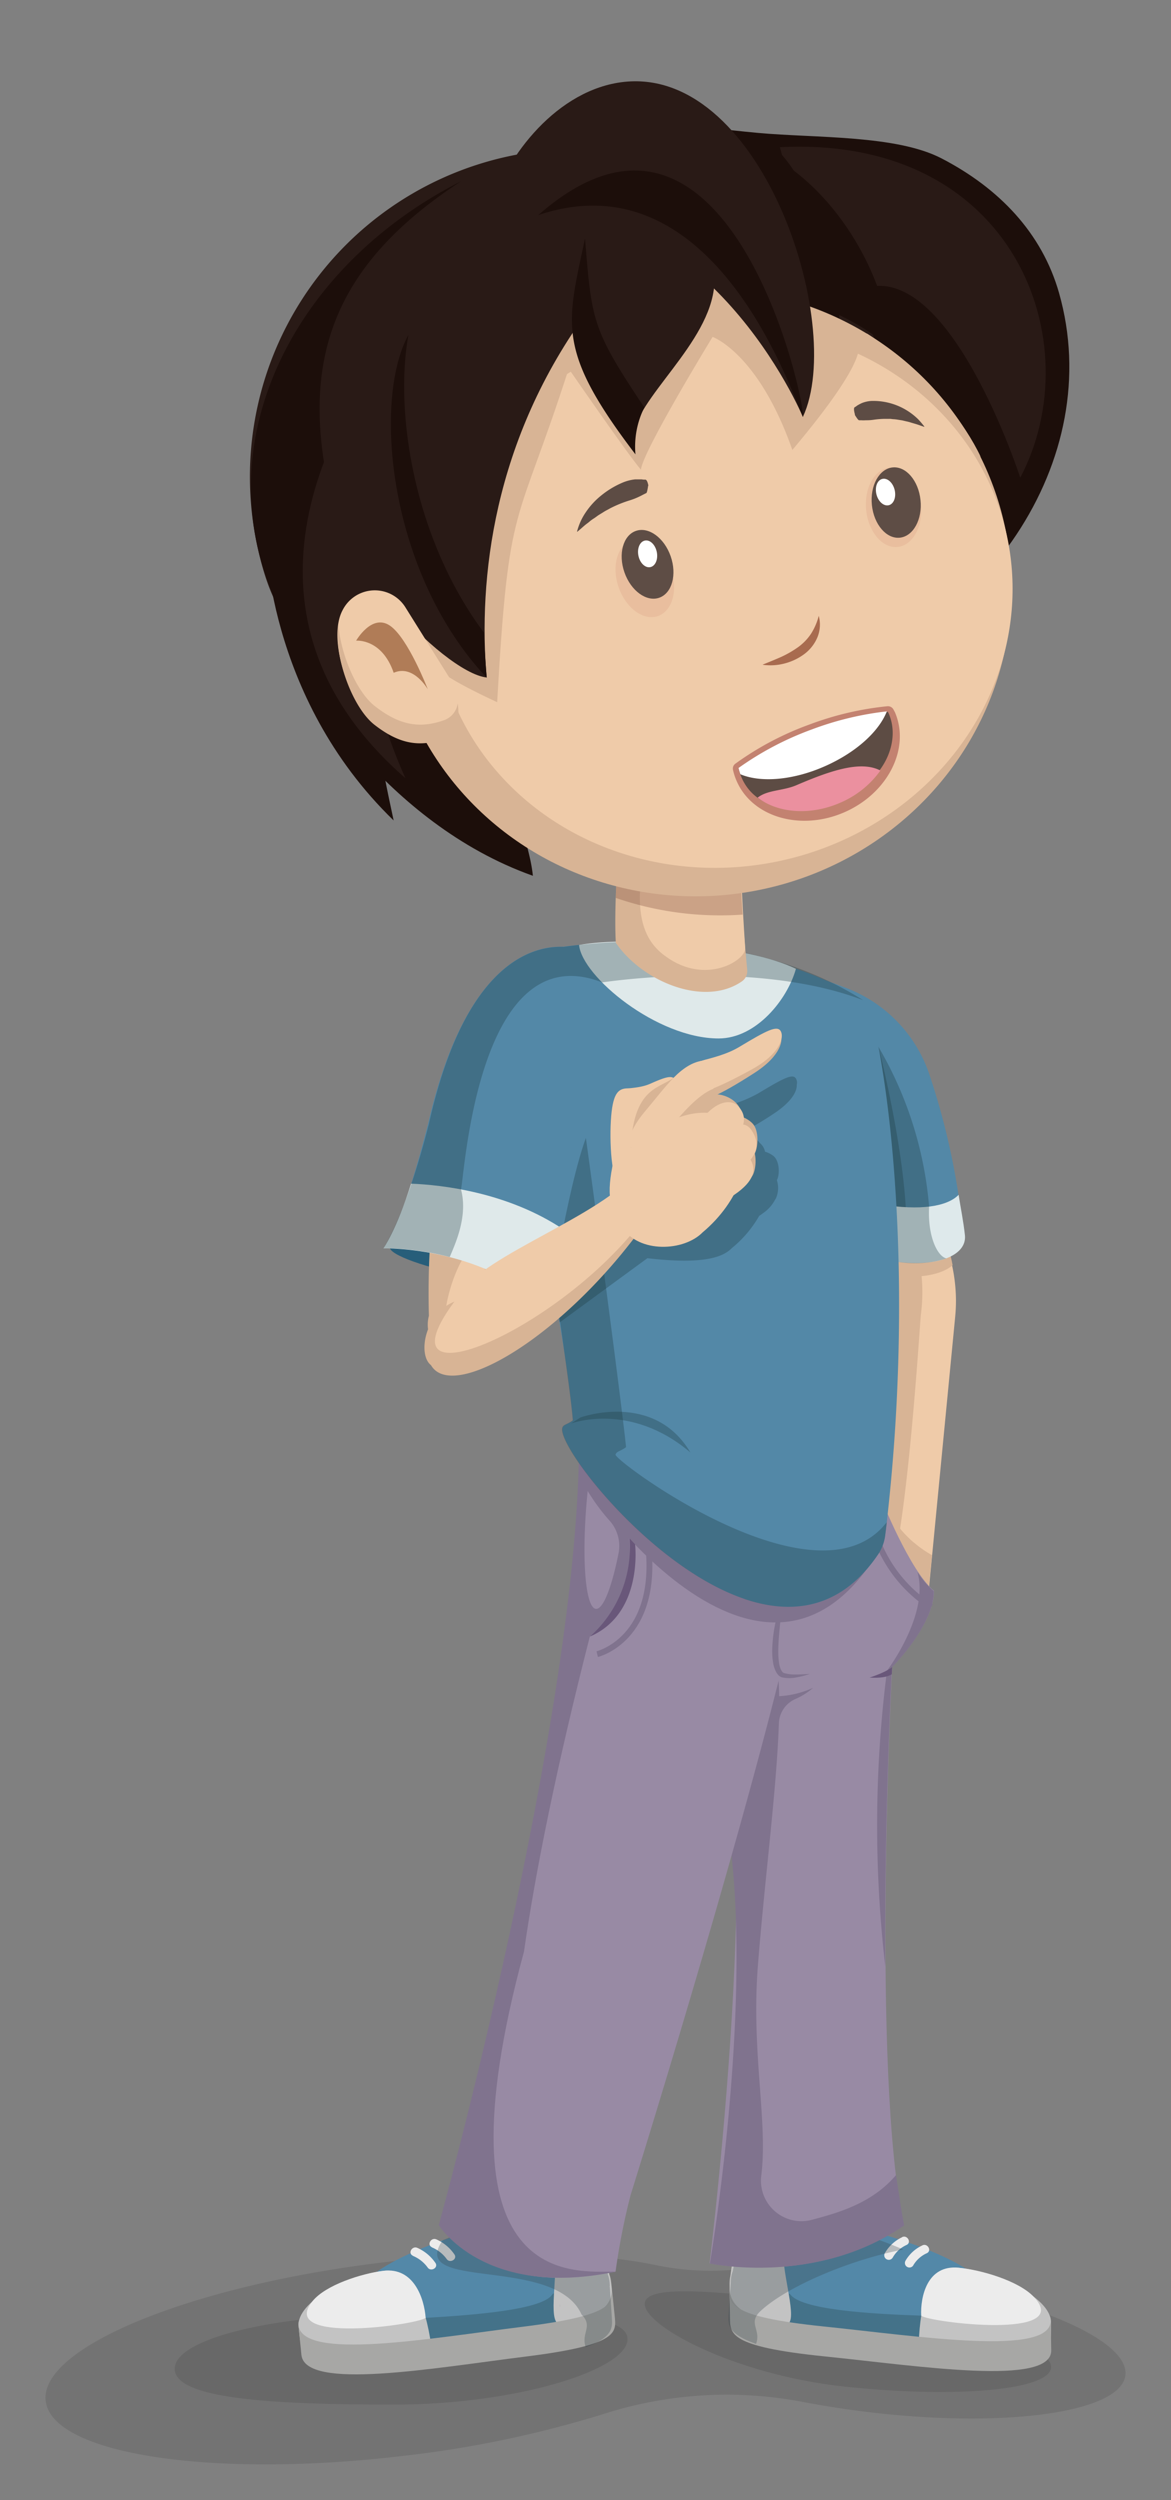 <svg id="Layer_1" data-name="Layer 1" xmlns="http://www.w3.org/2000/svg" width="300" height="640" viewBox="0 0 300 640">
  <rect x="0" y="0" width="300" height="640" fill="#808080" stroke="none"/>
  <defs>
    <style>
      .cls-1, .cls-10, .cls-11, .cls-12, .cls-14, .cls-15, .cls-16, .cls-17, .cls-18, .cls-19, .cls-2, .cls-20, .cls-23, .cls-24, .cls-25, .cls-26, .cls-3, .cls-30, .cls-31, .cls-32, .cls-33, .cls-4, .cls-5, .cls-6, .cls-7, .cls-8, .cls-9 {
        fill-rule: evenodd;
      }

      .cls-1 {
        opacity: 0.1;
      }

      .cls-1, .cls-16, .cls-18, .cls-27, .cls-8 {
        isolation: isolate;
      }

      .cls-2 {
        fill: #275e7a;
      }

      .cls-3 {
        fill: #a7a7a5;
      }

      .cls-4 {
        fill: #447289;
      }

      .cls-5 {
        fill: #5388a8;
      }

      .cls-6 {
        fill: #c3c3c3;
      }

      .cls-7 {
        fill: #ececec;
      }

      .cls-8 {
        fill: #354349;
        opacity: 0.29;
      }

      .cls-22, .cls-9 {
        fill: #efcba9;
      }

      .cls-10, .cls-21 {
        fill: #d8b495;
      }

      .cls-11 {
        fill: #988aa4;
      }

      .cls-12 {
        fill: #80738e;
      }

      .cls-13 {
        fill: none;
        stroke: #80738e;
        stroke-miterlimit: 22.93;
        stroke-width: 1.5px;
      }

      .cls-14 {
        fill: #5388a7;
      }

      .cls-15 {
        fill: #dee9eb;
      }

      .cls-16 {
        fill: #1b373f;
      }

      .cls-16, .cls-18 {
        opacity: 0.31;
      }

      .cls-17 {
        fill: #dfe9ea;
      }

      .cls-18 {
        fill: #7c4838;
      }

      .cls-19 {
        fill: #1c0e0a;
      }

      .cls-20 {
        fill: #291a16;
      }

      .cls-23 {
        fill: #5d4c44;
      }

      .cls-24 {
        fill: #b07c57;
      }

      .cls-25 {
        fill: #512f25;
      }

      .cls-26 {
        fill: #a86b4f;
      }

      .cls-27 {
        fill: #db9b7f;
        opacity: 0.25;
      }

      .cls-28 {
        fill: #5e4d45;
      }

      .cls-29, .cls-33 {
        fill: #fff;
      }

      .cls-30 {
        fill: #69577a;
      }

      .cls-31 {
        fill: #c38270;
      }

      .cls-32 {
        fill: #eb909f;
      }
    </style>
  </defs>
  <title>Boy_1Artboard 1</title>
  <g>
    <path class="cls-1" d="M98.39,579.11c27.71-3.33,52.89-2.79,69.85.77a69.31,69.31,0,0,0,13.85,1.4c1.64,0,3.29-.07,4.92-.18,3.75-.21,7.61-.31,11.39-.31a207.1,207.1,0,0,1,26.8,1.74c35.89,4.45,64.13,15.84,63.12,25.45s-31,13.79-66.89,9.35c-5.52-.69-10.85-1.54-15.93-2.51A105.57,105.57,0,0,0,186.31,613a104.12,104.12,0,0,0-32.15,5.09,278.51,278.51,0,0,1-50.46,10.53c-49.34,5.93-90.51-.37-92-14.07S49.06,585,98.39,579.11Z"/>
    <path class="cls-1" d="M44.76,606.37c0,7.7,24.56,9.17,56.19,9.17s59.81-9,59.81-16.74-27.16-6.41-58.76-6.41S44.76,598.65,44.76,606.37Z"/>
    <path class="cls-1" d="M269.27,606.14c-.6,5.67-24.2,7.82-52.72,4.81s-52-15.75-51.36-21.41,25-2.12,53.52.89S269.87,600.47,269.27,606.14Z"/>
    <path class="cls-2" d="M142.45,335.52c-.37,2-8.36-6.26-20.78-8.56s-22.18-5.78-21.81-7.77,10.73-1.76,23.15.55S142.82,333.52,142.45,335.52Z"/>
    <path class="cls-3" d="M76.45,595.19c-.75-7.54,32.18-11.6,56.19-14.6s23.66.47,24.06,4.62,1.4,7.46-22.61,10.45S77.33,604.51,76.45,595.19Z"/>
    <path class="cls-4" d="M96.46,581.59s35.65-9.9,36.42-10,17.33-.92,17.33-.92l4.4,17.54-2,3.59-41.87,11-9-4.85Z"/>
    <path class="cls-5" d="M141.6,587.18c-2.16,4-19.35,5.39-32.55,6.16-12.15.65-23.09-1-14.76-9.88,6.53-7,37.67-17.92,49.42-14.49C158.28,573.18,154.12,582.69,141.6,587.18Z"/>
    <path class="cls-6" d="M110.75,602.76c.6,6.28-14.86,1.85-24,3s-9.65-4-10.25-10.24,12.58-13.09,21.74-14.22S110.15,596.48,110.75,602.76Z"/>
    <path class="cls-6" d="M143.84,595c-3.74.47-1-11-1.7-17.7s2.39-7.13,6.16-7.6,7.74,9.24,8.39,16S147.58,594.51,143.84,595Z"/>
    <path class="cls-3" d="M156.7,585.14h0c.4,4.16,1.4,7.46-22.61,10.45s-56.75,8.83-57.64-.46l.77,7.7h0c1,9.2,33.68,3.38,57.64.39s23-6.25,22.62-10.38h0Z"/>
    <path class="cls-7" d="M109.05,593.31c-1.79,1.76-38.06,6.93-29-4.23,3.39-4.2,12.62-7.1,18.18-7.79C106.1,580.31,108.7,588.53,109.05,593.31Z"/>
    <path class="cls-7" d="M105.7,577.43a8.88,8.88,0,0,1,3.85,3c.83,1.22,2.84.06,2-1.16a11,11,0,0,0-4.62-3.85c-1.35-.61-2.52,1.39-1.16,2Z"/>
    <path class="cls-7" d="M110.57,575.26a8.88,8.88,0,0,1,3.85,3c.83,1.22,2.84.06,2-1.16a11,11,0,0,0-4.62-3.85c-1.35-.61-2.52,1.39-1.16,2Z"/>
    <path class="cls-3" d="M269.21,594c-.13-7.59-33.87-11.08-58.5-13.62s-23.86.92-23.81,5.11-.56,7.52,24.07,10.06S269.37,603.38,269.21,594Z"/>
    <path class="cls-4" d="M247.42,580.74s-37.19-9.24-38-9.34-17.66-.59-17.66-.59l-2.44,17.7,2.43,3.56,43.6,10.22,8.47-5Z"/>
    <path class="cls-5" d="M202.39,587.23c2.66,4,20.19,5.08,33.62,5.54,12.32.42,23.25-1.42,13.8-10.21-7.41-6.93-40.15-17.27-51.64-13.62C183.91,573.5,189.22,583,202.39,587.23Z"/>
    <path class="cls-6" d="M235.37,602.29c.12,6.32,15.24,1.54,24.63,2.55s9.31-4.15,9.24-10.47S255,581.48,245.62,580.52,235.26,596,235.37,602.29Z"/>
    <path class="cls-6" d="M201,595.08c3.85.4-.19-11-.32-17.8s-3.23-7.11-7.07-7.5-6.77,9.41-6.65,16.16S197.17,594.68,201,595.08Z"/>
    <path class="cls-3" d="M186.87,585.47h0c.08,4.19-.56,7.52,24.07,10.06s58.41,7.79,58.24-1.54l.14,7.7h0c0,9.24-33.67,4-58.24,1.49s-24-5.83-24.07-10h0Z"/>
    <path class="cls-7" d="M236,592.77c2,1.74,39.26,6.27,28.86-4.8-3.92-4.16-13.58-6.93-19.24-7.47C237.49,579.67,235.78,588,236,592.77Z"/>
    <path class="cls-7" d="M236.29,574.79a9.69,9.69,0,0,0-4.3,3.91,1.16,1.16,0,0,0,1.9,1.32.86.86,0,0,0,.1-.16,7.63,7.63,0,0,1,3.47-3.08c1.33-.65.16-2.65-1.16-2Z"/>
    <path class="cls-7" d="M231.09,572.71a9.88,9.88,0,0,0-4.29,3.88,1.16,1.16,0,1,0,1.9,1.32.86.86,0,0,0,.1-.16,7.63,7.63,0,0,1,3.47-3.08c1.33-.65.16-2.65-1.16-2Z"/>
    <path class="cls-8" d="M231.44,575.85c-11.42-4.85-24.78-8.56-31.56-7a25.1,25.1,0,0,0-2.79.77c-.58-.14-1.18-.26-1.8-.38-3.19-.61-6.36,6-7.57,12.16a8.16,8.16,0,0,0-.5,2.81v.09h0l-.53,7.7h0c-.2,2.86-.63,5.29,7,8,1.36-3.66-2.16-5.29,1.12-8.38,7-6.54,23.76-13.38,36.62-15.77Zm-87.93,14V590a3.26,3.26,0,0,1-.06.62v-.12a3.49,3.49,0,0,1,.06-.65Z"/>
    <path class="cls-8" d="M113.39,573.49c10.85-4.85,24.38-5.31,30.79-3.78a22.44,22.44,0,0,1,2.66.77c.55-.14,1.12-.26,1.71-.38,3-.61,6,6,7.19,12.16a8.64,8.64,0,0,1,.48,2.81v.09h0l.5,7.7h0c.19,2.86.6,5.29-6.66,8-1.29-3.66,2-5.29-1.07-8.38-6.84-15.26-44.71-5.8-35.59-19Zm42.84,11.78v.15a3.21,3.21,0,0,0,0,.62v-.12a3.49,3.49,0,0,0-.06-.65Z"/>
    <path class="cls-9" d="M240.91,313.59l2,6.56a43.1,43.1,0,0,1,2,12.8c0,1.38-.07,2.76-.2,4.13L237.85,408l-22.07-13.86,7.7-80.57Z"/>
    <path class="cls-10" d="M234.08,394.85c-8.92-7.7-11.66-19.1-6.16-25.52,3.19-3.7-4.49-55.7-4.49-55.7l-7.73,80.56L237.77,408l1-9.9a28.93,28.93,0,0,1-4.7-3.29Z"/>
    <path class="cls-10" d="M233,312.85l1.8,6.63a43.24,43.24,0,0,1,1.5,11.37,45.19,45.19,0,0,1-.38,5.69c-.25,1.88-3.92,63.64-9.42,70.61-4,5.11-21.55-14.62-21.55-14.62l10.61-80.24Z"/>
    <path class="cls-10" d="M242.7,318.79l-2-6.56h-3.19a37.14,37.14,0,0,1-10.21,0h-4l-1.11,11.62a6.37,6.37,0,0,0,3.39,2.22c8.87,1.61,15.45.45,18.47-2.2a44.74,44.74,0,0,0-1.28-5.1Z"/>
    <path class="cls-11" d="M225.57,383.21s7.57,19.11,13.72,24c0,8.74-10.73,19.51-10.73,19.51s-5.43,103.64,3,142.9c-22.58,15.66-49.77,9.75-49.77,9.75s17-138-2.31-146.76C174.13,403.59,225.57,383.21,225.57,383.21Z"/>
    <path class="cls-12" d="M227.24,427.67a312,312,0,0,0-.43,75.73c-.3-38.66,1.69-76.58,1.69-76.58s10.78-10.78,10.73-19.51a22,22,0,0,1-4.22-5C238.22,413.23,227.24,427.67,227.24,427.67Z"/>
    <path class="cls-12" d="M229.55,556.79c-6.22,7.32-14.94,9.67-21.6,11.46a10.37,10.37,0,0,1-12.66-7.4,9.92,9.92,0,0,1-.34-2.6,9.5,9.5,0,0,1,.08-1.31c1.74-13.74-2.58-31.56-.88-53.53,1.69-21.73,4.81-45.17,5.39-62.19a7.06,7.06,0,0,1,4.24-6.3,17.84,17.84,0,0,0,4.55-2.87,24.36,24.36,0,0,1-8.71,2.15c-.15-9.24-1.47-15.62-4.92-17.17-1.25-6.74.57-13,4.1-18.67-11.51,8.65-30.7,21.55-28.18,35.31,32.49,21.55,11.25,145.74,11.25,145.74s27.19,5.9,49.78-9.75C231.09,567.27,230,559.59,229.55,556.79Z"/>
    <path class="cls-11" d="M151.32,367.73c.38,70.86-35.93,201.86-35.93,201.86s8.59,19,42.31,11.92a171.83,171.83,0,0,1,3.85-19.6S205.7,420.85,207.75,389,162,357.05,151.32,367.73Z"/>
    <path class="cls-12" d="M151.11,418.92c11-6.86,12.55-19.37,7.53-39.38-2.54,1-8.87-13.25-10.29-11.82.35,70.87-35.94,201.87-35.94,201.87S124,588.53,157.74,581.5c-10.5-.09-47.11,5-23.5-81.92C137.25,478.59,142.64,452.11,151.11,418.92Z"/>
    <path class="cls-12" d="M226.31,395c-30.14,54.17-79-17-77.62-18.09C147,359.59,237.32,350.85,226.31,395Z"/>
    <path class="cls-12" d="M200.62,408.76l-.77,6.93c-.22,2.31-.45,4.62-.46,6.84V423a17.89,17.89,0,0,0,.22,2.83,6.48,6.48,0,0,0,.42,1.49,3.08,3.08,0,0,0,.36.6.81.81,0,0,0,.18.19c0,.06.17.09.25.15a9.55,9.55,0,0,0,2.66.38H204c1.15,0,2.31-.08,3.47-.15a21,21,0,0,1-3.4.89,8.83,8.83,0,0,1-3.69,0,1.94,1.94,0,0,1-.53-.23,1.74,1.74,0,0,1-.47-.38,4.16,4.16,0,0,1-.59-.85,7.8,7.8,0,0,1-.64-1.81,17.74,17.74,0,0,1-.32-3.41v-.2a37.46,37.46,0,0,1,.81-7,41.56,41.56,0,0,1,2-6.74Z"/>
    <path class="cls-10" d="M122.46,347.59c-9,2.22-14.21-4.52-12.58-10.78,0,0-1.14-33,5.16-36.71,4.49-2.62,18,.53,20.1,5.27,1.75,3.85-4.31,16.45-4.31,16.45C131.9,334,129.49,344.85,122.46,347.59Z"/>
    <path class="cls-9" d="M121.54,344c-2,0-4.62.15-6.37-1.73-3.4-3.72,1.32-19,5.39-22.68,2.89-2.62,8.47,21.11,5.1,23.55C124.1,344.5,123.26,344,121.54,344Z"/>
    <path class="cls-13" d="M238.58,411.31a35.16,35.16,0,0,1-15.78-34.84"/>
    <path class="cls-14" d="M203.07,248.9s10.78,70.18,23.48,72.44,16.55-10.25,19-15.48a182.93,182.93,0,0,0-7.58-31.2,35.93,35.93,0,0,0-21.34-21.81C210,250.36,203.44,248,203.08,248Z"/>
    <path class="cls-15" d="M245.59,305.85c-2.88,3-9.88,4.14-19.86,2.43-9.24-1.54-17.51-35.56-21.81-56.82C206,264.29,215.7,320.54,227,322.59c12.7,2.31,20.73-1.09,20.21-6.35C246.82,312.59,246.11,309.25,245.59,305.85Z"/>
    <path class="cls-16" d="M225.77,308.3a53,53,0,0,0,6.28.73c-1.11-18.36-7-41.08-7-41.08l-12.8,17.13C216.19,297.47,220.82,307.46,225.77,308.3Z"/>
    <path class="cls-16" d="M211.08,286.72c4.25,17.63,10,34.75,16.16,35.87,3.08.56,8.83,1.66,15.21-.46-2.31-.54-4.84-5.7-4.42-13.25a96.54,96.54,0,0,0-13-40.94Z"/>
    <path class="cls-14" d="M222.62,257.17c6.07,22.08,11.55,75.09,4.17,135.8a11.32,11.32,0,0,1-1.79,4.88c-28,41.45-82.87-25.4-80.88-32.33.26-.91,1.33-.85,2.69-1.92-1.73-17.32-4.43-29.83-7.5-48.69-2.22-7.6-16.4-56.27,1.73-72C153.51,240.23,196.61,239.08,222.62,257.17Z"/>
    <path class="cls-16" d="M157.7,372.36c.26-.91,1.33-.85,2.69-1.92-1.26-12.62-12-93.14-14-105-.39,2.62-7,25.15-7.18,26.94-3.65-4,7.07,62.29,7.52,71.2-1.36,1.07-2.43,1-2.69,1.92-1.32,4.62,22.41,35.61,46.72,43.81h-.08c12.32,4.17,24.87,2.54,34.32-11.46a11.19,11.19,0,0,0,1.79-4.89l.39-3.31C209.47,412.59,157.27,373.85,157.7,372.36Z"/>
    <path class="cls-14" d="M148.14,243s-26-9.62-38.44,44.57c-6.06,23.86-10.39,31.05-10.39,31.05s25.79,0,41.56,17.1c1.15-12.06,7.83-47,11.93-49.26,5.77-3.49,8.85-21.55,8.85-21.55Z"/>
    <path class="cls-16" d="M194.21,279.91a35,35,0,0,1-8,3.19c-.2,0-.41.12-.61.19h-.13a13.23,13.23,0,0,0-6.81,4.09c-.9-.38-2.5.23-5.39,1.54a19.93,19.93,0,0,1-5.16,1.29h0c-2.41.09-3.67,1-3.91,6.1v1.62a43.07,43.07,0,0,0,.92,8.84l-.05.33L162.7,306l-22.06,19.56,2.77,12.94,22.45-16.42c15.26,1.79,19.67-.6,21.64-2.59a29.62,29.62,0,0,0,7-8.24c.35-.23.69-.47,1-.71a9.36,9.36,0,0,0,3.08-3.47c.08-.11.16-.23.23-.35a6.62,6.62,0,0,0,.22-4.62c.77-1.43.72-4.81-.84-6.16a6.5,6.5,0,0,0-2.19-1.12,3.89,3.89,0,0,0-1.38-2.26,5.52,5.52,0,0,0-.62-.74,7.51,7.51,0,0,0-4.56-1.54h-.06a86.86,86.86,0,0,0,8.74-5.13c4.72-3.08,6.1-5.8,6-7.45a2.6,2.6,0,0,0,.07-.56,2.11,2.11,0,0,0-.32-1.12C203,274.79,200.57,276.08,194.21,279.91Z"/>
    <path class="cls-17" d="M105.31,303c-3.76,12-7.08,16.55-7.08,16.55s26.94-.52,42.71,16.59c.45-4.73,1.76-13,3.42-21.41C130.07,305.17,113.12,303.3,105.31,303Z"/>
    <path class="cls-17" d="M148.35,241.9c.77,8.07,19.94,23.93,35.75,23.93,9.66,0,17.64-10,19.81-17.83C191.61,242,161.48,239.53,148.35,241.9Z"/>
    <path class="cls-16" d="M154.26,251.48c12.46-1.78,44-4.23,66.87,4.55-27.71-17.53-61.58-15.81-76.72-13.65-7.77-.28-25.25,3.73-34.51,45.24-6.06,23.86-11.68,31.9-11.68,31.9a69.65,69.65,0,0,1,17,2.26c1.32-3.21,4.74-10.35,2.88-17.32C119,301.33,122.28,239,154.26,251.48Z"/>
    <path class="cls-10" d="M158.27,218c-.34,7.37-.89,16.43-.5,23.35,6.8,9.94,22.72,16.54,32.33,9.84a3.14,3.14,0,0,0,1.34-2.57v-.3c-1.26-13.09-2.12-25.49-1.38-30.65C180.5,208.85,165.14,208.36,158.27,218Z"/>
    <path class="cls-9" d="M168.34,213c-.16,5.29-4.4,10.84-4.43,16.44,0,6.36,1.45,11.74,6.65,15.39,10.27,7.5,20.64.93,20.35-2.16-.85-13.09-1.45-24.84-.95-30C183.44,203.85,173,203.27,168.34,213Z"/>
    <path class="cls-18" d="M158.27,218c-.17,3.69-.39,7.8-.52,11.85a82.1,82.1,0,0,0,26.72,4.47h.1c1.91,0,3.81-.06,5.69-.2-.49-7.23-.65-13.25-.18-16.46C180.5,208.85,165.14,208.36,158.27,218Z"/>
    <path class="cls-19" d="M271.32,75c12.07,42.47-18.47,88.37-68.29,102.52S103.1,168.7,91,126.23,97.12,48.7,146.9,34.56c17.35-4.93,29.52-2.16,47.29-.54,14.72,1.35,35.4.48,47.05,6.54C255.91,48.16,266.94,59.59,271.32,75Z"/>
    <path class="cls-20" d="M199.81,37.68c60.37-3.08,79.67,50.27,61.57,84.6,0,0-18-55.67-40-48.46-2.75-11-15.61-13.65-15.61-13.65Z"/>
    <path class="cls-19" d="M77.52,173s20.54,37.52,59,51.19c-1.85-19.29-29.93-73.29-29.93-73.29Z"/>
    <path class="cls-20" d="M229.83,103.85c9.9,45.27-40.44,31.1-85.72,41S75.8,185,65.9,139.73a83.94,83.94,0,0,1,164-35.88Z"/>
    <path class="cls-19" d="M91.41,148.85c-17.41-47-12.36-77,26.72-102.46-37.91,19.2-60.23,56.67-52.22,93.32C75.81,185,128.26,212,183.09,200q4.95-1.08,9.69-2.53C148.1,202.92,103.51,191.43,91.41,148.85Z"/>
    <ellipse class="cls-21" cx="179.18" cy="151.6" rx="80.05" ry="77.74" transform="translate(-28.24 41.76) rotate(-12.33)"/>
    <ellipse class="cls-22" cx="185.36" cy="152.85" rx="74.28" ry="69.06" transform="translate(-28.36 43.11) rotate(-12.33)"/>
    <path class="cls-10" d="M112.82,168.7s-9.12.08,14.55,11.05c3-53.06,4.82-43.35,18.33-85.37,0,0,15.17,22,18.5,25.86.42-4.69,18.36-34,18.36-34S194.3,90.38,203,115.18c20.65-24.52,16.71-27.07,16.71-27.07S234.8,95,251.28,117c-8.87-18.65-29.08-31.56-29.08-31.56L171,75.24l-63.3,35.35L103,144.77Z"/>
    <path class="cls-23" d="M166.11,124.32c-.25-1.34-.61-1.6-.87-1.54h-.16a3.08,3.08,0,0,1-.68-.07h-1.68a11.36,11.36,0,0,0-3.19.82,22.51,22.51,0,0,0-5.47,3.28,19.19,19.19,0,0,0-4,4.34,15.51,15.51,0,0,0-2.22,4.9h0a.06.06,0,0,0,0,.06h.07c.77-.62,1.43-1.25,2.14-1.83.36-.28.77-.56,1.08-.85a10.22,10.22,0,0,1,1.09-.77c.38-.25.72-.52,1.08-.77l1.13-.69a11.5,11.5,0,0,1,1.13-.66c.39-.2.77-.44,1.14-.61a30.78,30.78,0,0,1,4.71-1.87,17.58,17.58,0,0,0,2.31-.91c.38-.17.77-.39,1.15-.58l.59-.3c.22,0,.34-.35.56-1.73h0a.33.33,0,0,0,0-.14h0Z"/>
    <path class="cls-19" d="M68,136.52s-.13,41.55,32.85,73.51c-3-13.86-7.45-35.61-6.46-52.83-2.31-5.46-3.6-17.88-1.66-22.85-1-.65-4.52,4.43-4.52,4.43Z"/>
    <path class="cls-20" d="M98.39,91.11s-50.33,59.48,5.47,108.09c-24.63-54.7,4.62-88.4,4.62-88.4Z"/>
    <path class="cls-19" d="M182.45,73.76c14.56.39,31.15,3.17,45.44,15.14.26-19.62-21.66-58.47-55.63-54-20.68,1.29-2.63-3.86,0,10.2C191.63,43.38,169.76,65.18,182.45,73.76Z"/>
    <path class="cls-19" d="M182.27,35.85c-20.68,1.29-12.64-4.82-10,9.24,19.36-1.76-2.52,20,10.18,28.6a81,81,0,0,1,32.6,7.84c-.89-15.06-7.7-35.51-16.16-43.32C192.87,34.92,190.56,35.37,182.27,35.85Z"/>
    <path class="cls-20" d="M125.19,54.77c3.56-13.41,16.3-30.8,33.1-33.59,36.32-6,58.5,61.78,47.4,85.55C201.63,97.26,175,45,125.19,54.77Z"/>
    <path class="cls-20" d="M110.7,136.59c-7.61-17.7-18.47-17.42-21.55-11-6.7,13.93,24.21,46.6,35.53,47.84C121.14,169.39,110.48,149,110.7,136.59Z"/>
    <path class="cls-9" d="M115.36,173.85l-11.44-18.29a9.24,9.24,0,0,0-16.12.58c-4,7.35,1.5,23.45,7.86,28.27s11.55,5.58,17.77,3.41c4.33-1.54,4-7,3.42-10.17a11.18,11.18,0,0,0-1.49-3.81Z"/>
    <path class="cls-24" d="M91.24,164s4-7,8.65-3.85,9.71,16.3,9.71,16.3-3.65-6.46-8.74-4.23C97.81,163.37,91.24,164,91.24,164Z"/>
    <path class="cls-10" d="M113.8,184.35c-6.22,2.19-11.42,1.38-17.82-3.64-4.52-3.54-8.62-12.86-9.27-20.7-1.19,8.34,3.69,21.19,9.18,25.49,6.4,5,11.61,5.83,17.82,3.64,3.78-1.34,4-5.81,3.56-9.11A5.4,5.4,0,0,1,113.8,184.35Z"/>
    <path class="cls-25" d="M136.21,137.85c.09.72.16,1.14.16,1.14Z"/>
    <path class="cls-20" d="M182.48,67c-4.24-2.07-21.07-8.86-28.3-3.74C141,87.64,162.63,110.4,163,108.39,167.76,97.08,186.57,82.59,182.48,67Z"/>
    <path class="cls-20" d="M151,79.08c-24.84,33.6-28.48,69.44-26.32,94.39-26-27.72-29.38-73.72-19.22-89.12C105.45,84.36,144.78,70.49,151,79.08Z"/>
    <path class="cls-19" d="M104.64,85.71c-9.15,16.57-5.25,60.88,20.06,87.78-.32-3.7-.58-7.59-.75-11.58C106.12,138,101,105.69,104.64,85.71Z"/>
    <path class="cls-26" d="M195.4,170.13c1.68-.68,3.27-1.32,4.8-2a26.64,26.64,0,0,0,4.27-2.47,13.46,13.46,0,0,0,3.29-3.4,15.83,15.83,0,0,0,2-4.62,8.61,8.61,0,0,1-.34,5.49,10.38,10.38,0,0,1-3.54,4.43,14.62,14.62,0,0,1-5,2.31,14.09,14.09,0,0,1-5.41.31Z"/>
    <path class="cls-23" d="M219,106c-.35-1.32-.2-1.69,0-1.77a4,4,0,0,0,.58-.4,11,11,0,0,1,1.22-.65,7.68,7.68,0,0,1,2.63-.55h.31a16.38,16.38,0,0,1,11.47,4.68,22.3,22.3,0,0,1,1.61,1.89h0a.06.06,0,0,1-.06.06h0c-.77-.25-1.54-.55-2.31-.77l-1.12-.33a8.48,8.48,0,0,0-1.1-.29l-1.09-.26-1.09-.17a9.94,9.94,0,0,0-1.08-.13c-.36,0-.71-.1-1.06-.09h-1a21.45,21.45,0,0,0-3.1.23,11.71,11.71,0,0,1-1.77.13h-.27a6.86,6.86,0,0,1-1.11,0h-.54c-.17,0-.38-.18-1.1-1.34h0a.38.38,0,0,1,0-.15Z"/>
    <ellipse class="cls-27" cx="228.93" cy="129.87" rx="7.06" ry="10.2" transform="translate(-12.14 24.22) rotate(-5.9)"/>
    <ellipse class="cls-28" cx="229.6" cy="128.65" rx="6.26" ry="9.04" transform="translate(-12.01 24.28) rotate(-5.9)"/>
    <ellipse class="cls-29" cx="226.87" cy="125.96" rx="2.4" ry="3.47" transform="translate(-23.62 58.19) rotate(-13.9)"/>
    <ellipse class="cls-27" cx="165.2" cy="148.01" rx="7.1" ry="10.26" transform="translate(-39.43 62.42) rotate(-19.16)"/>
    <ellipse class="cls-28" cx="165.9" cy="144.46" rx="6.27" ry="9.06" transform="translate(-38.48 63.09) rotate(-19.34)"/>
    <ellipse class="cls-29" cx="165.91" cy="141.78" rx="2.4" ry="3.47" transform="translate(-24.99 36.02) rotate(-11.53)"/>
    <path class="cls-10" d="M110.41,349.45c-3.43-2.63-1.64-13.23,6-16.25a8.74,8.74,0,0,1,3-2.89c9.89-5.7,29.84-16.84,41.82-28.33a8,8,0,0,1,9.47-1.39c1.05.59,1.73,1.28,1.42,2C151.32,338.08,116.53,360.09,110.41,349.45Z"/>
    <path class="cls-9" d="M116.4,333.2c4.81-10.78,32.86-19.73,44.83-31.21,2.62-2.52,11.71-4.14,10.16-.77C155.87,335.29,93.57,364,116.4,333.2Z"/>
    <path class="cls-10" d="M180,301.85c-1.61-1.81-.69-10.35,2.85-14.28s8.36-1.72,10,.08,1.4,6,.48,7.7C190.6,300,181.58,303.7,180,301.85Z"/>
    <path class="cls-10" d="M179.52,307.33c-1.61-1.81-.69-10.35,2.85-14.28s8.36-1.72,10,.08,1.4,6,.48,7.7C190.16,305.46,181.13,309.13,179.52,307.33Z"/>
    <path class="cls-10" d="M166.33,295.41c-2.56-.06-2.1-5.39-1.59-11s2.53-7.55,5.1-7.48,4.7,2.1,4.2,7.7S168.89,295.48,166.33,295.41Z"/>
    <path class="cls-10" d="M177,277.93c.91,1.54-3.36,9.42,16.35-3.32,6.82-4.41,7.51-8.61,6.44-10.09s-3.67.1-10.33,4.76S174.4,273.39,177,277.93Z"/>
    <path class="cls-10" d="M165.84,298.59c3.23,1.59,10.21-14.52,17.79-18.21,4.75-6.47.45-8.54-3.46-6.84-5.56,1.25-8.88,7.29-13.63,13.75S162.59,297,165.84,298.59Z"/>
    <path class="cls-9" d="M159.14,303.28c-2.56-.06-3.08-11.42-2.56-17.56s1.95-7.18,4.52-7.12,3.93,1.21,3.37,7.35S161.7,303.34,159.14,303.28Z"/>
    <path class="cls-9" d="M158.59,280.85c.39,2.06-2.56,8.24,10.16,3.74a6.44,6.44,0,0,0,4.48-7.58c-.58-2-2.25-1.54-6.57.38S158,277.69,158.59,280.85Z"/>
    <path class="cls-9" d="M157.63,308.94c-2.42-.87-1.72-9.19,1.54-18.6s6.16-12.08,8.62-11.21,3.45,5,.16,14.36S160.05,309.85,157.63,308.94Z"/>
    <path class="cls-9" d="M176.44,275.72c.77,1.68-4.19,9.28,16.31-2.05,7.09-3.93,8.18-8.14,7.27-9.71s-3.6-.19-10.56,4S174.34,270.91,176.44,275.72Z"/>
    <path class="cls-10" d="M161.62,293.48c-.11,2.08,6.08-3.27,16.16-12.22,3.49-3.08,3.85-5.46,2.58-7.08s-3.93-2.18-7.22,1.19S162.44,277.38,161.62,293.48Z"/>
    <path class="cls-9" d="M176.3,302.51c-1.36-2.4,4.25-8.83,8.84-12.32s6.4-2.67,7.77-.27,1.76,5.5-2.82,9S177.7,304.91,176.3,302.51Z"/>
    <path class="cls-10" d="M175.78,296.59c-1.61-1.81-.69-10.35,2.85-14.28s8.36-1.72,10,.08,2.46,4.4-1.08,8.32S177.39,298.45,175.78,296.59Z"/>
    <path class="cls-9" d="M163.54,295.73c3,1.88,11.39-13.92,19.16-17,5.27-6.16,1.25-8.63-2.73-7.21-5.56.82-9.4,6.68-14.62,12.85S160.53,293.85,163.54,295.73Z"/>
    <path class="cls-9" d="M175.7,309.45c-1.17-2.06,4.57-8.26,9.16-11.73s6.27-2.89,7.44-.83,1.37,4.81-3.22,8.27S176.83,311.52,175.7,309.45Z"/>
    <path class="cls-9" d="M159.43,314.22c-4.24-6.63-4.16-14.92,5.23-22.78s20.44-8.84,24.68-2.2.06,18.37-9.33,26.22C175.22,320.35,163.7,320.85,159.43,314.22Z"/>
    <path class="cls-9" d="M176.39,297.45c-1.61-1.81.72-8,4.26-11.94s6.93-4.06,8.55-2.25,2.46,4.4-1.08,8.32S178,299.25,176.39,297.45Z"/>
    <path class="cls-16" d="M148.7,362.85l-2.39,1.54s15.11-5.71,30.57,7.43C167.51,356,148.7,362.85,148.7,362.85Z"/>
    <path class="cls-30" d="M162.7,395.32l-1.43-1.54c.06.8.1,1.61.1,2.4a30.49,30.49,0,0,1-10.21,22.74C164.89,413,162.7,395.32,162.7,395.32Z"/>
    <path class="cls-30" d="M228.47,428.59c.06-1.21.09-1.85.09-1.85s-1.42,1.29-5.78,2.69C225.29,429.59,227.24,429.35,228.47,428.59Z"/>
    <path class="cls-13" d="M153,423.43s15.72-3.7,13.08-27.84"/>
    <path class="cls-11" d="M150.56,381.67h0c-1.66,16.23-.72,29.78,2.07,30.17,1.87.26,4.09-5.48,5.83-14.19a9.71,9.71,0,0,0-2.19-8.27,50.43,50.43,0,0,1-5.7-7.7Z"/>
    <path class="cls-31" d="M228.94,181.7a1.61,1.61,0,0,0-1.45-.92h-.09a78.74,78.74,0,0,0-19.85,4.62,77.27,77.27,0,0,0-19.17,10.1,1.54,1.54,0,0,0-.58,1.63,15,15,0,0,0,.9,2.75c4,9.3,16.39,12.92,27.57,8.07s17-16.34,13-25.64Z"/>
    <path class="cls-23" d="M227.7,182.7c-.07-.16-.15-.32-.23-.48a89.44,89.44,0,0,0-38.18,14.63,11.36,11.36,0,0,0,.7,2.21c3.63,8.36,14.4,10.1,24.82,5.58C226,200.85,231,190.29,227.7,182.7Z"/>
    <path class="cls-32" d="M194.1,204.19c5.16,3.93,13.37,4.67,21.11,1.32a24.45,24.45,0,0,0,10.34-8.26c-5-2.63-12.77,0-21.45,3.72C200.64,202.48,196.63,202.16,194.1,204.19Z"/>
    <path class="cls-33" d="M189.23,196.66a11.84,11.84,0,0,0,.46,1.54c5.12,2.16,13.32,1.59,21.51-2s14-9,16-14.1a79.71,79.71,0,0,0-19.2,4.62,78.88,78.88,0,0,0-18.82,9.89Z"/>
    <path class="cls-19" d="M137.9,55.06c44.1-14.82,64,42.79,67.8,51.67C206.32,102,186.28,12.59,137.9,55.06Z"/>
    <path class="cls-19" d="M149.88,61c-4.62,22-7.59,28.45,12.92,55.31a22.43,22.43,0,0,1,2.27-12C151.7,84.25,151.59,82.3,149.88,61Z"/>
  </g>
</svg>
